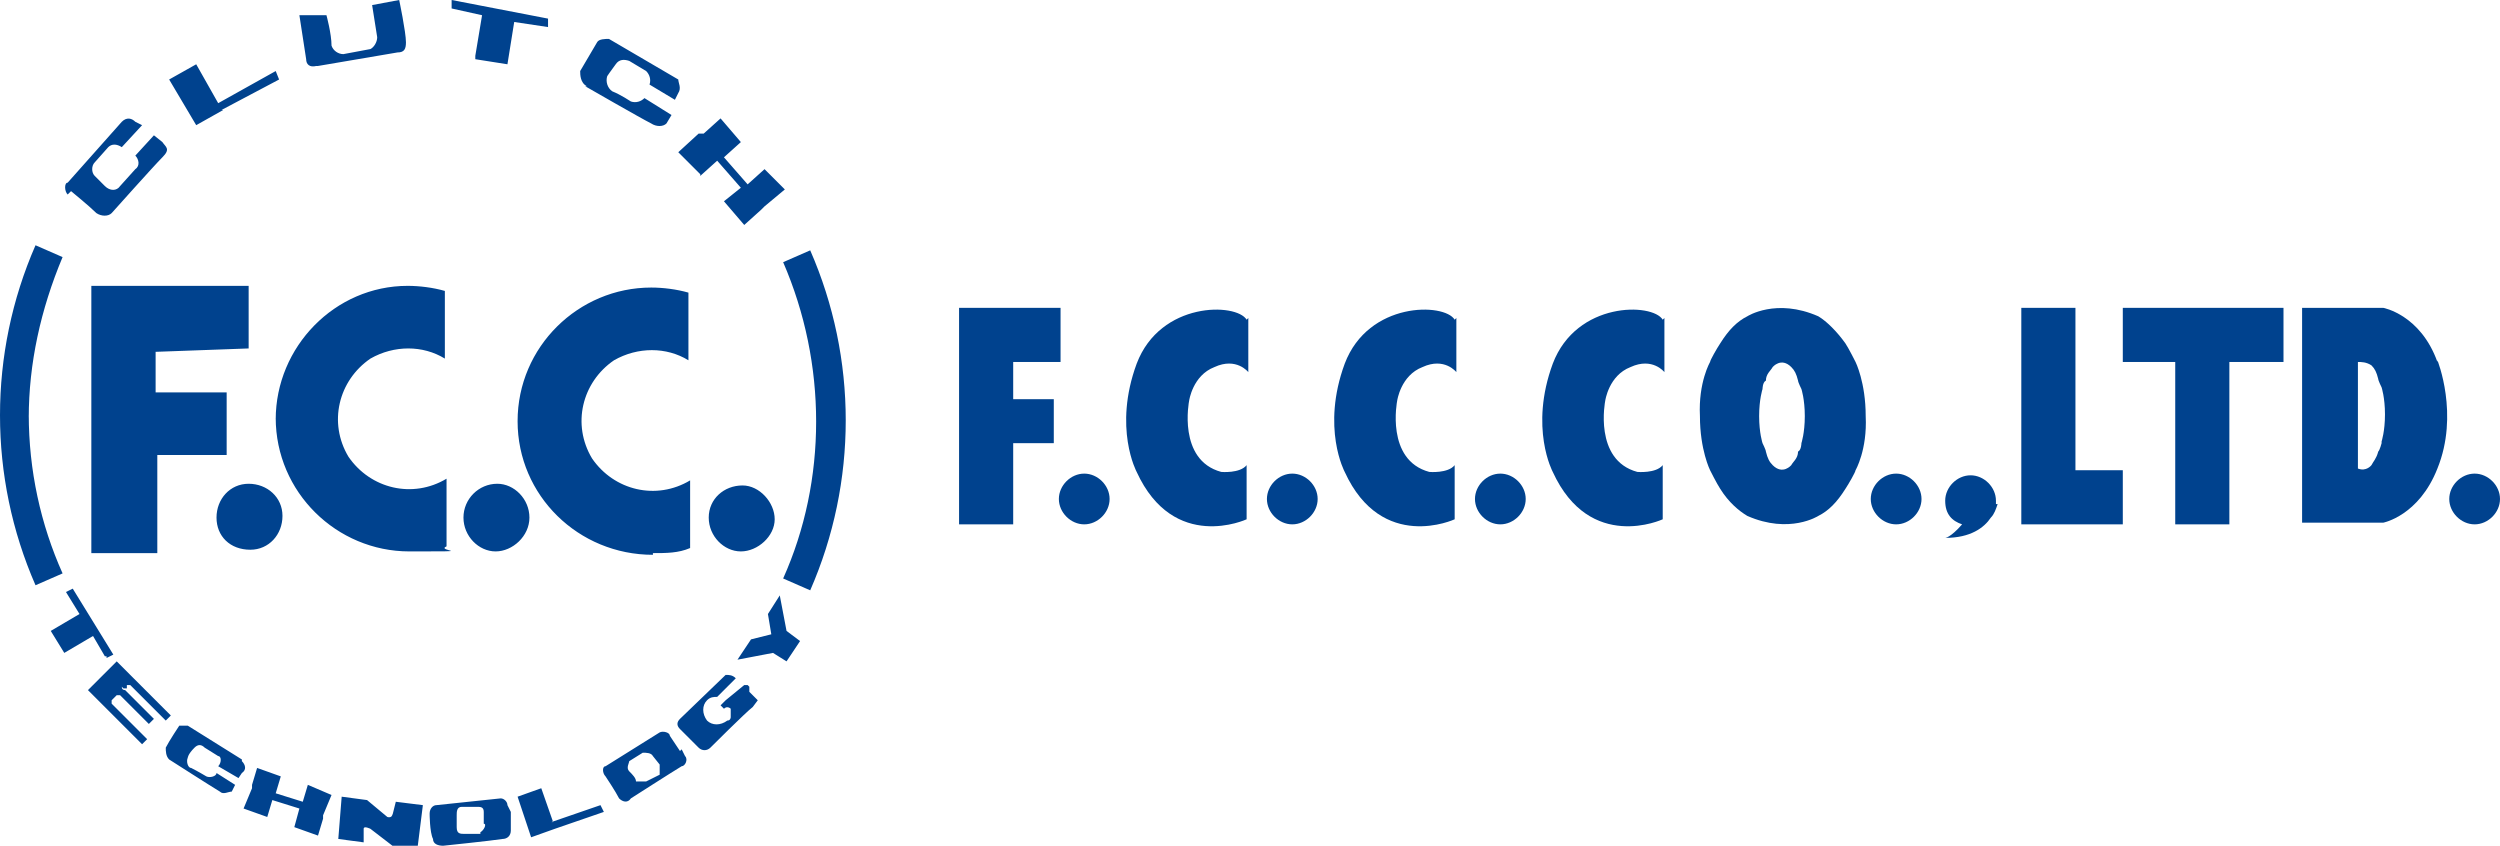 <?xml version="1.0" encoding="UTF-8"?>
<svg id="_レイヤー_1" xmlns="http://www.w3.org/2000/svg" xmlns:xlink="http://www.w3.org/1999/xlink" version="1.1" viewBox="0 0 147.8 50">
  <!-- Generator: Adobe Illustrator 29.2.1, SVG Export Plug-In . SVG Version: 2.1.0 Build 116)  -->
  <defs>
    <style>
      .st0 {
        fill-rule: evenodd;
      }

      .st0, .st1 {
        fill: #00428e;
      }
    </style>
  </defs>
  <path id="logo" class="st0" d="M14.7,20.6v-3.7H5.4v15.8h3.9v-5.8h4.1v-3.7h-4.2v-2.4l5.5-.2h0ZM14.8,32.5c1.1,0,1.9-.9,1.9-2s-.9-1.9-2-1.9-1.9.9-1.9,2,.8,1.9,2,1.9h0M27.4,30.6c0,1.1.9,2,1.9,2s2-.9,2-2-.9-2-1.9-2h0c-1.1,0-2,.9-2,2h0M16.3,24.7c0,4.4,3.6,7.9,7.9,7.9s1.5,0,2.2-.3v-4c-2,1.2-4.5.6-5.8-1.3-1.2-2-.6-4.5,1.3-5.8,1.4-.8,3.1-.8,4.4,0v-4c-.7-.2-1.5-.3-2.2-.3-4.3,0-7.8,3.6-7.8,7.9M41.9,30.6c0,1.1.9,2,1.9,2s2-.9,2-1.9-.9-2-1.9-2h0c-1.1,0-2,.8-2,1.9h0M38.6,32.7c.8,0,1.5,0,2.2-.3v-4c-2,1.2-4.5.6-5.8-1.3-1.2-2-.6-4.5,1.3-5.8,1.4-.8,3.1-.8,4.4,0v-4c-.7-.2-1.5-.3-2.2-.3-4.3,0-7.9,3.5-7.9,7.9s3.6,7.9,8,7.9M1.7,24.7c0-3.2.7-6.4,2-9.5l-1.6-.7h0c-2.8,6.4-2.8,13.7,0,20.1h0l1.6-.7c-1.3-2.9-2-6.1-2-9.4M47.9,14.8h0l-1.6.7c2.6,6,2.6,12.9,0,18.7l1.6.7h0c2.8-6.4,2.8-13.7,0-20.1M4.2,11.3s1.1.9,1.5,1.3c.3.2.7.2.9,0,0,0,2.5-2.8,3-3.3s.2-.6,0-.9h0l-.5-.4-1.1,1.2c.2.2.3.6,0,.8h0l-.9,1c-.2.3-.6.3-.9,0l-.6-.6c-.2-.2-.2-.6,0-.8l.8-.9c.2-.2.5-.2.8,0l1.2-1.3-.4-.2c-.2-.2-.5-.3-.8,0l-3.2,3.6c-.2,0-.2.5,0,.7h0M13.1,6.5h0l3.4-1.8-.2-.5-3.4,1.9-1.3-2.3-1.6.9,1.6,2.7,1.6-.9h0ZM18.8,3.9l4.7-.8c.4,0,.5-.2.5-.6h0c0-.6-.4-2.5-.4-2.5l-1.6.3.3,1.9c0,.3-.2.6-.4.7l-1.6.3c-.3,0-.6-.2-.7-.5h0c0-.7-.3-1.8-.3-1.8h-1.6l.4,2.6c0,.3.2.5.6.4h0M28.1,3.5l1.9.3.4-2.5,2,.3v-.5L26.7,0v.5l1.8.4-.4,2.4h0ZM41.4,10.4l1-.9,1.4,1.6-1,.8,1.2,1.4,1-.9.2-.2,1.2-1-1.2-1.2-1,.9-1.4-1.6,1-.9-1.2-1.4-1,.9h-.3l-1.2,1.1,1.3,1.3h0ZM34.6,5.1s3.3,1.9,3.9,2.2c.3.2.7.2.9,0h0l.3-.5-1.6-1c-.2.2-.5.3-.8.2h0s-.6-.4-1.1-.6c-.3-.2-.4-.6-.3-.9,0,0,.2-.3.5-.7.2-.3.5-.3.8-.2l1,.6c.2.2.3.5.2.8l1.5.9.2-.4c.2-.3,0-.6,0-.8h0l-4.1-2.4c-.2,0-.6,0-.7.2h0s-.7,1.2-1,1.7c0,.2,0,.7.4.9M32.7,48.6l-.7-2-1.4.5.8,2.4,1.4-.5,2.9-1-.2-.4-2.9,1h.1ZM6.3,38.9l.4-.2-2.4-3.9-.4.2.8,1.3-1.7,1,.8,1.3,1.7-1,.7,1.2h.1ZM17.9,47.4l-1.6-.5.3-1-1.4-.5-.3,1v.2l-.5,1.2,1.4.5.3-1,1.6.5-.3,1.1,1.4.5.3-1v-.2l.5-1.2-1.4-.6-.3,1ZM14.3,44.9l-3.2-2h-.5s-.6.9-.8,1.3c0,.2,0,.5.2.7,0,0,2.5,1.6,3,1.9.2.2.5,0,.7,0h0l.2-.4-1.1-.7c0,.2-.4.3-.6.2h0s-.5-.3-.9-.5c-.2,0-.3-.4-.2-.6,0,0,0-.2.4-.6.2-.2.4-.2.6,0l.8.5c.2,0,.2.4,0,.6l1.2.7.2-.3c.3-.2.2-.5,0-.7h0M30.2,48.7v-.7l-.2-.4c0-.2-.2-.4-.4-.4h0l-3.8.4c-.2,0-.4.2-.4.5h0s0,1.1.2,1.5c0,.3.3.4.6.4h0s2.9-.3,3.5-.4c.3,0,.5-.2.5-.5h0s0-.4,0-.4ZM28.4,49.3h-.9c-.3,0-.5,0-.5-.4v-.7c0-.2,0-.5.3-.5h.9c.2,0,.4,0,.4.3v.7c.2,0,0,.4-.2.5M7.3,40.7h.2v-.2h.2l2.1,2.1.3-.3-2.2-2.2-1-1-.3.3-1.4,1.4,1,1,2.2,2.2.3-.3-2.1-2.1v-.2l.3-.3h.2l1.7,1.7.3-.3-1.7-1.7q-.2,0-.2-.2M23.2,48.1h0s0,0,0,0c0,.3-.3.2-.3.2l-1.2-1-1.5-.2-.2,2.5,1.5.2v-.8c0-.2.4,0,.4,0l1.3,1h1.5l.3-2.4-1.6-.2-.2.8h0ZM40.2,44.4l-.4-.6-.2-.3c0-.2-.4-.3-.6-.2h0l-3.2,2c-.2,0-.2.4,0,.6h0s.6.9.8,1.3c.2.2.5.3.7,0,0,0,2.5-1.6,3-1.9.2,0,.4-.4.2-.6h0l-.2-.4h0ZM39,45.8s-.4.2-.8.4h-.6c0-.2-.2-.4-.4-.6-.2-.2,0-.5,0-.6h0l.8-.5c.2,0,.5,0,.6.2l.4.5v.7M44.2,40.5h-.2l-1.1.9h0l-.3.3h0l.2.2c.2-.2.4,0,.4,0v.5c0,0,0,.2-.2.2-.4.3-.9.3-1.2,0-.3-.4-.3-.9,0-1.2h0c.2-.2.4-.2.6-.2h0l1.1-1.1h0c-.2-.2-.4-.2-.6-.2h0l-2.7,2.6c-.2.2-.2.4,0,.6h0l1.1,1.1c.2.2.5.2.7,0,0,0,2.1-2.1,2.5-2.4h0l.3-.4-.5-.5v-.3h0ZM46.1,35.2l-.7,1.1.2,1.2-1.2.3-.8,1.2,2.1-.4.8.5.8-1.2-.8-.6s-.4-2.1-.4-2.1Z"/>
  <g>
    <polygon class="st1" points="62.7 18.2 56.7 18.2 56.7 31 59.9 31 59.9 26.2 62.3 26.2 62.3 23.6 59.9 23.6 59.9 21.4 62.7 21.4 62.7 18.2"/>
    <path class="st1" d="M65.6,29.5c0,.8-.7,1.5-1.5,1.5s-1.5-.7-1.5-1.5.7-1.5,1.5-1.5,1.5.7,1.5,1.5Z"/>
    <path class="st1" d="M77.9,29.5c0,.8-.7,1.5-1.5,1.5s-1.5-.7-1.5-1.5.7-1.5,1.5-1.5,1.5.7,1.5,1.5Z"/>
    <path class="st1" d="M90.2,29.5c0,.8-.7,1.5-1.5,1.5s-1.5-.7-1.5-1.5.7-1.5,1.5-1.5,1.5.7,1.5,1.5Z"/>
    <path class="st1" d="M113.6,29.5c0,.8-.7,1.5-1.5,1.5s-1.5-.7-1.5-1.5.7-1.5,1.5-1.5,1.5.7,1.5,1.5Z"/>
    <path class="st1" d="M147.8,29.5c0,.8-.7,1.5-1.5,1.5s-1.5-.7-1.5-1.5.7-1.5,1.5-1.5,1.5.7,1.5,1.5Z"/>
    <path class="st1" d="M73.8,18.8v3.2s-.7-.9-2-.3c-1.3.5-1.5,2-1.5,2,0,0-.7,3.5,1.9,4.2,0,0,1.1.1,1.5-.4v3.2s-4.3,2-6.5-2.8c0,0-1.4-2.6,0-6.4,1.4-3.7,5.9-3.6,6.5-2.6h0Z"/>
    <path class="st1" d="M86.1,18.8v3.2s-.7-.9-2-.3c-1.3.5-1.5,2-1.5,2,0,0-.7,3.5,1.9,4.2,0,0,1.1.1,1.5-.4v3.2s-4.3,2-6.5-2.8c0,0-1.4-2.6,0-6.4,1.4-3.7,5.9-3.6,6.5-2.6h0Z"/>
    <path class="st1" d="M98.4,18.8v3.2s-.7-.9-2-.3c-1.3.5-1.5,2-1.5,2,0,0-.7,3.5,1.9,4.2,0,0,1.1.1,1.5-.4v3.2s-4.3,2-6.5-2.8c0,0-1.4-2.6,0-6.4,1.4-3.7,5.9-3.6,6.5-2.6h0Z"/>
    <path class="st1" d="M109.7,21.4s-.4-.8-.6-1.1c-.5-.7-1.1-1.3-1.6-1.6-2.5-1.1-4.2,0-4.2,0-.6.3-1.1.8-1.6,1.6-.2.3-.6,1-.6,1.1,0,0-.7,1.2-.6,3.2,0,2,.6,3.2.6,3.2,0,0,.4.8.6,1.1.5.8,1.1,1.3,1.6,1.6,2.5,1.1,4.2,0,4.2,0,.6-.3,1.1-.8,1.6-1.6.2-.3.6-1,.6-1.1,0,0,.7-1.2.6-3.2,0-2-.6-3.2-.6-3.2ZM106.5,26.2s0,.4-.2.5c0,.4-.3.6-.4.8,0,0-.5.6-1.1,0-.2-.2-.3-.4-.4-.8,0-.1-.2-.5-.2-.5,0,0-.2-.6-.2-1.6s.2-1.6.2-1.6c0,0,0-.4.2-.5,0-.4.3-.6.4-.8,0,0,.5-.6,1.1,0,.2.2.3.4.4.8,0,.1.2.5.2.5,0,0,.2.6.2,1.6s-.2,1.6-.2,1.6Z"/>
    <path class="st1" d="M119.5,18.2"/>
    <g>
      <path class="st1" d="M114.9,31.8h0Z"/>
      <path class="st1" d="M118,29.8h0v-.2c0-.8-.7-1.5-1.5-1.5s-1.5.7-1.5,1.5.4,1.2,1,1.4c-.7.8-1,.8-1,.8,1.5,0,2.3-.6,2.7-1.2.2-.2.3-.5.4-.8h0Z"/>
    </g>
    <polygon class="st1" points="119.5 18.2 119.5 31 125.5 31 125.5 27.8 122.7 27.8 122.7 18.2 119.5 18.2"/>
    <polygon class="st1" points="125.5 18.2 125.5 21.4 128.6 21.4 128.6 31 131.8 31 131.8 21.4 135 21.4 135 18.2 125.5 18.2"/>
    <path class="st1" d="M144.1,21.4c-1-2.8-3.2-3.2-3.2-3.2h-4.8v12.7h4.8s2.1-.4,3.2-3.2c1.3-3.2,0-6.4,0-6.4h0ZM140.8,26.2s-.1.4-.2.5c-.1.4-.3.6-.4.8,0,0-.3.4-.8.2v-6.3c.2,0,.5,0,.8.2.2.2.3.4.4.8,0,.1.2.5.2.5,0,0,.2.6.2,1.6s-.2,1.6-.2,1.6h0Z"/>
  </g>
</svg>